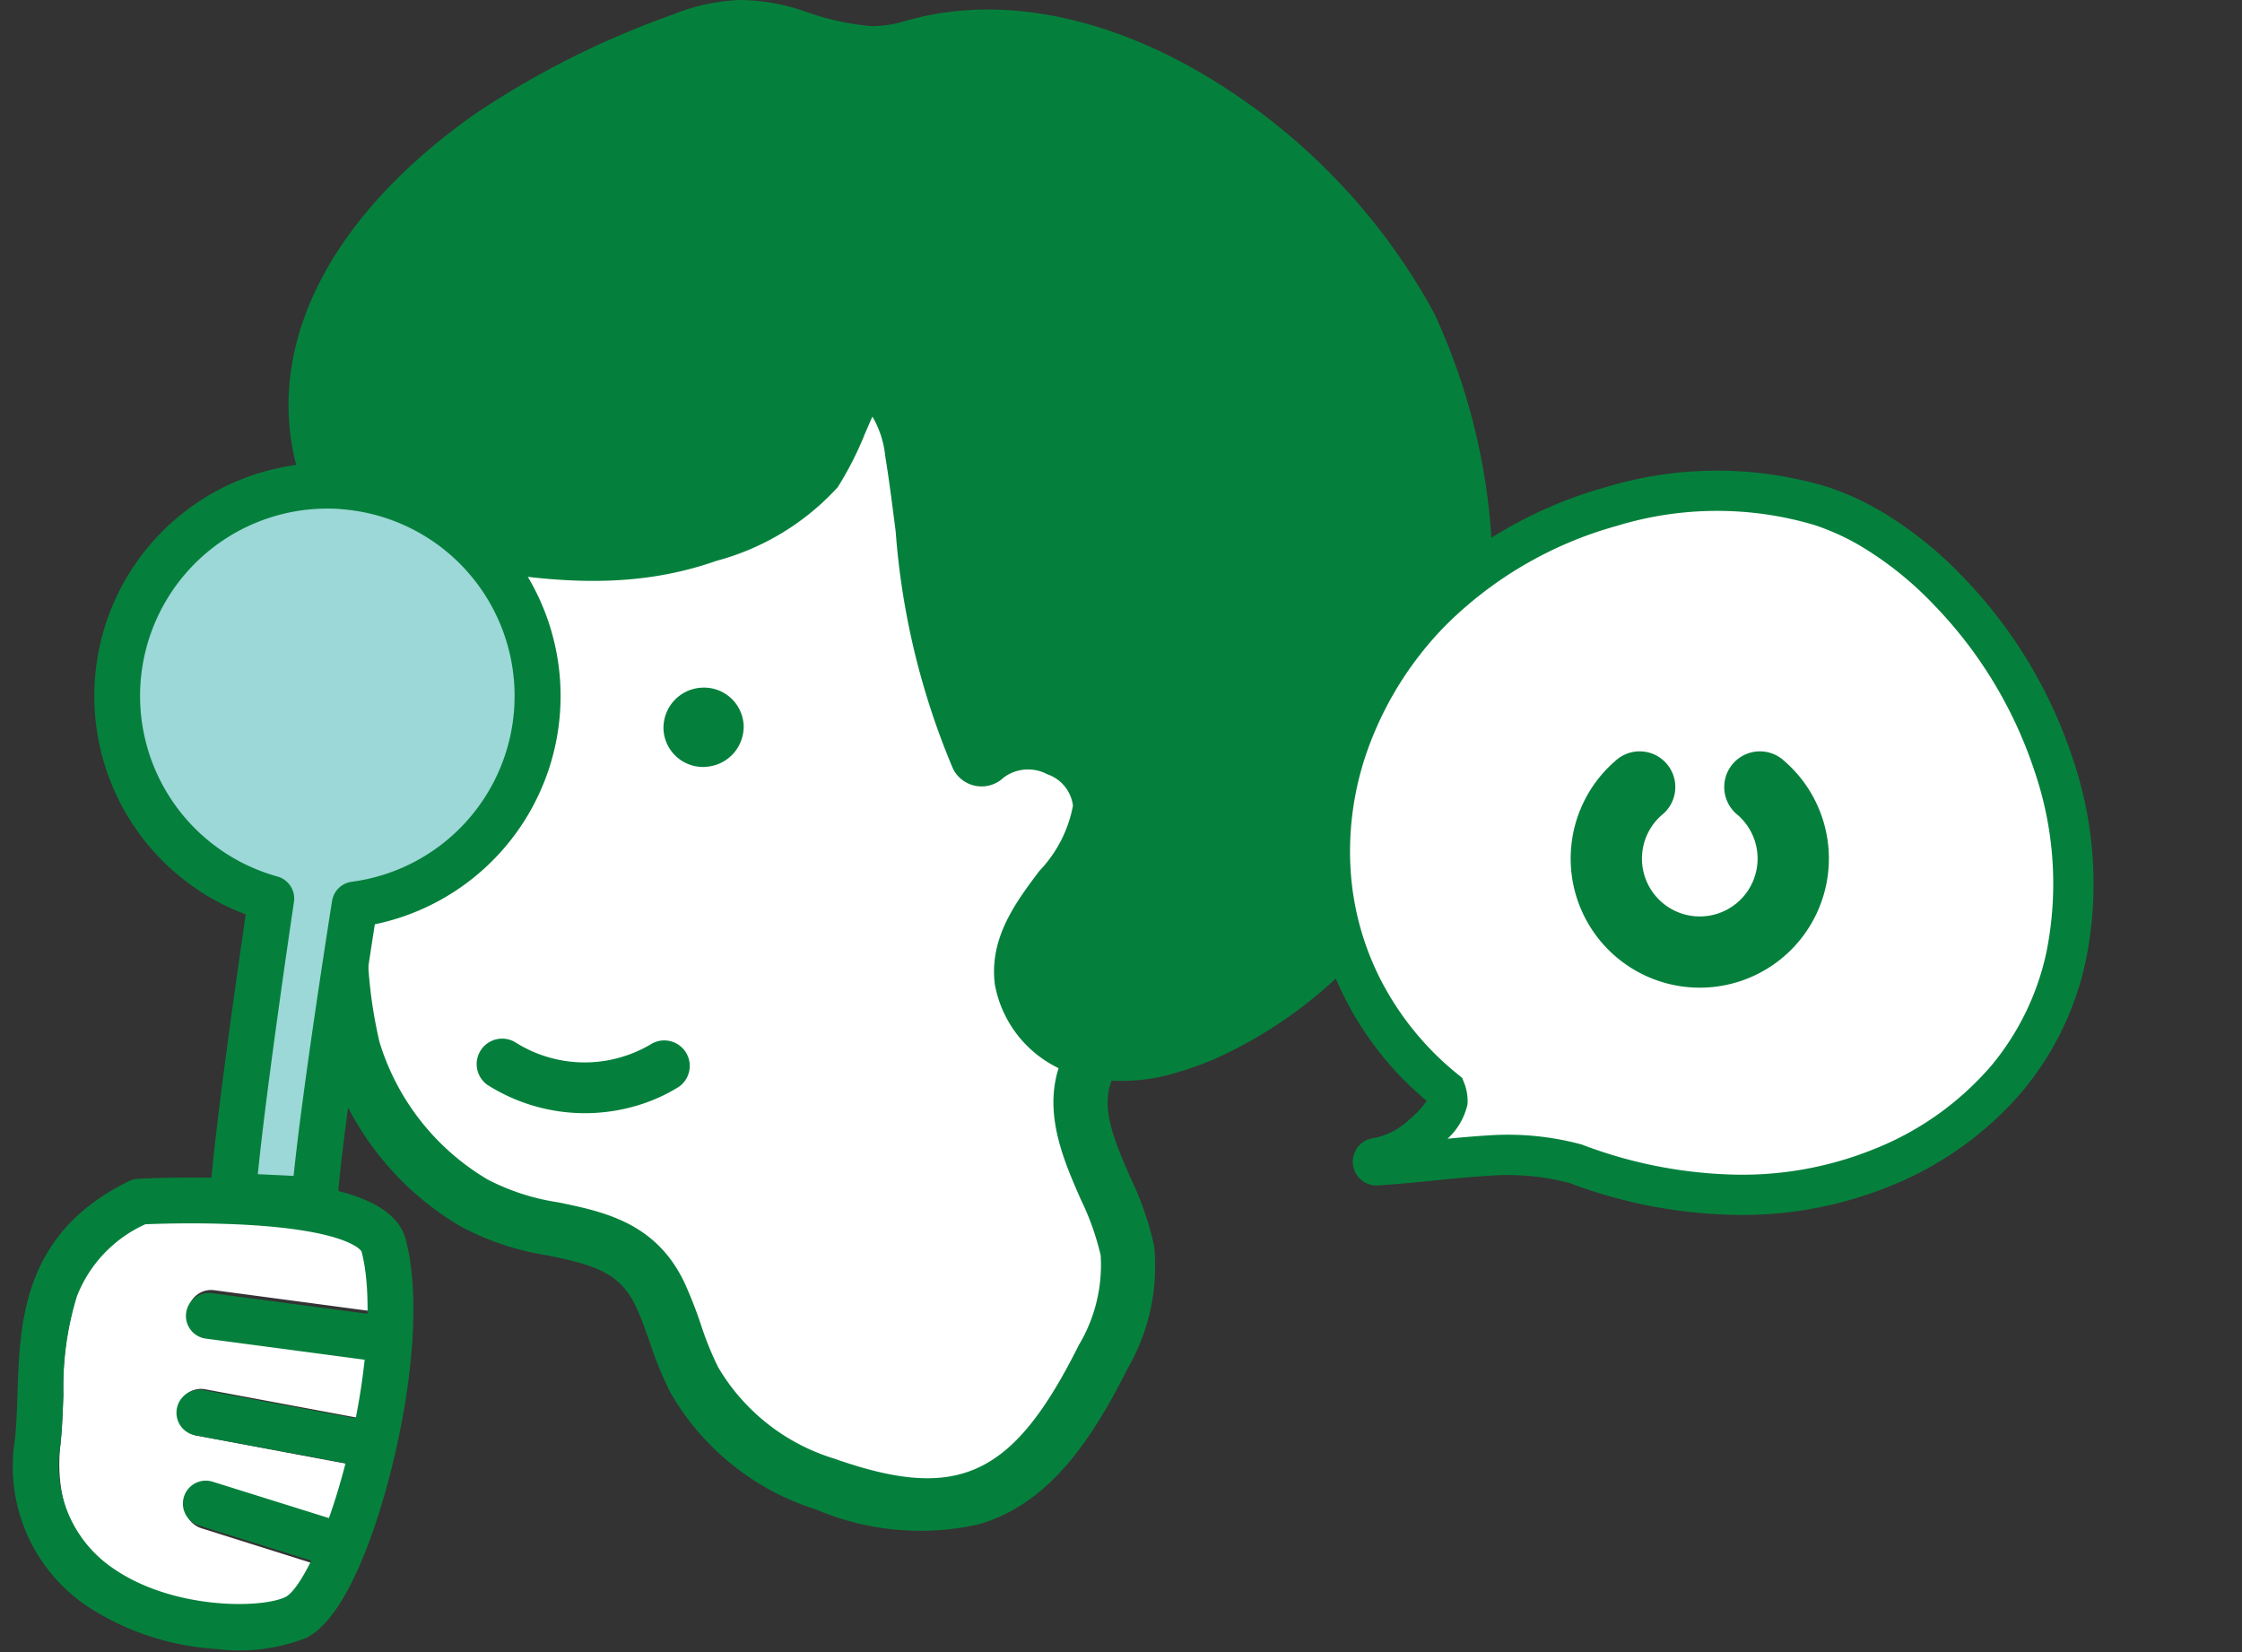 <svg xmlns="http://www.w3.org/2000/svg" width="135.721" height="100"><rect width="100%" height="100%" fill="#333333" stroke="none"/><defs><clipPath id="a"><path data-name="長方形 8063" transform="translate(-2.479)" fill="none" d="M0 0h90.365v100H0z"/></clipPath></defs><g data-name="グループ 23099"><g data-name="グループ 23088"><g data-name="グループ 23087" transform="translate(2.479)" clip-path="url(#a)"><path data-name="パス 65013" d="M4.411 95.154c-2.498-1.75-3.58-4.335-3.238-7.681.108-1.018.146-2.078.181-3.096a19.24 19.24 0 0 1 .843-6.094 8.049 8.049 0 0 1 4.161-4.45 63.439 63.439 0 0 1 6.63.043c5.954.38 6.607 1.599 6.605 1.617a14.907 14.907 0 0 1 .38 3.872l-9.49-1.267a1.415 1.415 0 0 0-1.58 1.205 1.436 1.436 0 0 0 1.206 1.605l9.687 1.281a39.046 39.046 0 0 1-.58 3.64L9.94 84.096a1.4 1.4 0 0 0-1.635 1.15 1.425 1.425 0 0 0 1.112 1.652l9.185 1.724a39.664 39.664 0 0 1-1.015 3.39l-7.053-2.234a1.407 1.407 0 0 0-1.76.939 1.44 1.44 0 0 0 .922 1.786l6.807 2.144-.001.018a5.749 5.749 0 0 1-1.548 2.235c-1.424.725-6.87.822-10.54-1.742" fill="#fff"/><path data-name="パス 65014" d="M18.106 46.032c-.07-3.033.152-10.179.1-13.212-.082-4.5-.512-6.571 3.759-9.4a58.4 58.4 0 0 1 6.263-2.967c1.728-.865 3.292-2.3 4.993-3.287a30.423 30.423 0 0 1 12.24-4.437c7.047-.638 16.092 1.578 21.467 6.188a26.626 26.626 0 0 1 8.579 16.779c1.111 8.4-1.086 18.525-7.791 24.472a20.375 20.375 0 0 0-3.917 3.675c-2.563 3.934 1.35 8.132 1.978 11.862a10.767 10.767 0 0 1-1.476 6.438c-4.018 8.037-7.973 10.791-16.805 7.684a14.042 14.042 0 0 1-7.932-6.311c-.858-1.632-1.266-3.461-2.045-5.132-2.206-4.729-7.281-3.212-11.29-5.587a16.174 16.174 0 0 1-7.294-9.254c-1.181-4.027-.613-8.314-.7-12.511l-.116-4.991" fill="#fff"/><path data-name="パス 65015" d="M56.732 92.278a16.078 16.078 0 0 1-9.792-.9 15.548 15.548 0 0 1-8.84-7.092 22.24 22.24 0 0 1-1.238-3.021c-.269-.761-.524-1.491-.842-2.17-.983-2.106-2.6-2.534-5.375-3.108a16.428 16.428 0 0 1-5.266-1.765 17.9 17.9 0 0 1-8.017-10.208 30.961 30.961 0 0 1-.792-9.508c.021-1.131.048-2.3.021-3.424l-.117-4.994c-.029-1.6.012-4.315.055-6.926.034-2.395.078-4.856.05-6.295 0-.355-.012-.7-.021-1.022-.1-3.87-.162-6.668 4.513-9.77a22.842 22.842 0 0 1 4.089-2.026c.811-.341 1.584-.658 2.334-1.04a20.283 20.283 0 0 0 2.545-1.658c.751-.542 1.528-1.1 2.359-1.587a31.278 31.278 0 0 1 12.912-4.658c8-.715 17.323 1.99 22.678 6.577a28.053 28.053 0 0 1 9.139 17.8c1.009 7.648-.565 19.022-8.328 25.909-.415.369-.847.712-1.261 1.045a10.8 10.8 0 0 0-2.37 2.3c-1.163 1.783-.48 3.663.781 6.543a18.263 18.263 0 0 1 1.439 4.159 12.356 12.356 0 0 1-1.625 7.438c-2.411 4.817-5.025 8.253-9.018 9.4M41.877 15.061a34.82 34.82 0 0 0-7.845 3.519c-.688.4-1.37.893-2.09 1.412a22.861 22.861 0 0 1-2.973 1.922c-.867.439-1.733.8-2.573 1.143a20.119 20.119 0 0 0-3.526 1.728c-3.178 2.106-3.149 3.233-3.053 6.964.005.335.016.676.021 1.045.029 1.494-.009 3.879-.05 6.405-.039 2.588-.08 5.262-.046 6.8l.118 4.99c.025 1.2 0 2.406-.025 3.572a28.221 28.221 0 0 0 .66 8.519 14.625 14.625 0 0 0 6.553 8.322 13.562 13.562 0 0 0 4.264 1.377c2.787.576 5.951 1.232 7.673 4.925a26.481 26.481 0 0 1 .965 2.475 18.992 18.992 0 0 0 1.047 2.586 12.333 12.333 0 0 0 7.031 5.53c7.5 2.641 10.819 1.093 14.8-6.874a9.441 9.441 0 0 0 1.323-5.432 15.974 15.974 0 0 0-1.207-3.392c-1.22-2.782-2.736-6.245-.528-9.637a13.376 13.376 0 0 1 3.065-3.074c.4-.321.781-.624 1.136-.94 5.6-4.975 8.444-14.016 7.251-23.042a24.771 24.771 0 0 0-8.023-15.752c-4.661-4-13.184-6.441-20.254-5.8a19.99 19.99 0 0 0-3.722.71" fill="#05803c"/><path data-name="パス 65016" d="M42.376 1.927c2.584-.045 4.173 1.323 7.8 1.58a14.847 14.847 0 0 0 3.927-.692C65.348.546 78.008 10.735 82.63 19.837c6.9 13.576 3.254 35.956-12.34 42.5a11.349 11.349 0 0 1-6.27 1.056 5.16 5.16 0 0 1-4.367-4.055c-.48-3.891 4.7-6.619 4.747-10.544.034-3.41-4.979-5.5-7.463-3.115-2.809-5.9-2.916-12.162-3.932-18.4a7.388 7.388 0 0 0-1.086-3.137 3.113 3.113 0 0 0-2.882-1.4c.419-.064-1.922 5.084-2.286 5.523a13.576 13.576 0 0 1-6.507 3.871c-5.146 1.817-10.154 1.027-15.459.137-3.313-.558-6.6-1.068-7.509-4.8-1.911-7.904 4.065-14.741 10.162-19.027A51.643 51.643 0 0 1 38.93 2.694a10.051 10.051 0 0 1 3.447-.763" fill="#05803c"/><path data-name="パス 65017" d="M68.773 64.916a11.142 11.142 0 0 1-5.086.374 7.025 7.025 0 0 1-5.945-5.717c-.346-2.794 1.268-4.957 2.695-6.851a7.811 7.811 0 0 0 2.036-3.95 2.316 2.316 0 0 0-1.557-1.906 2.475 2.475 0 0 0-2.637.2 1.93 1.93 0 0 1-3.081-.564 45.522 45.522 0 0 1-3.456-14.32c-.193-1.512-.387-3.078-.638-4.6a5.785 5.785 0 0 0-.754-2.334l-.021-.027c-.137.312-.282.653-.448 1.029a20.1 20.1 0 0 1-1.65 3.244 15.254 15.254 0 0 1-7.349 4.458c-5.731 2.015-11.16 1.1-16.422.219l-.119-.021c-3.451-.572-7.748-1.3-8.945-6.233-1.76-7.261 2.222-14.933 10.926-21.05A53.506 53.506 0 0 1 38.227.89 12.026 12.026 0 0 1 42.332 0a12.341 12.341 0 0 1 4.1.756 15.75 15.75 0 0 0 3.875.829 7.077 7.077 0 0 0 2.138-.353c.4-.1.826-.216 1.266-.3 5.6-1.136 12.06.478 18.193 4.528a37.661 37.661 0 0 1 12.44 13.512A38.087 38.087 0 0 1 85.598 48a27 27 0 0 1-14.569 16.112 20.26 20.26 0 0 1-2.259.806M42.375 3.875a8.331 8.331 0 0 0-2.787.631 50.139 50.139 0 0 0-11.058 5.517C18.11 17.344 18.49 24.336 19.136 27c.542 2.234 2.11 2.711 5.831 3.336l.123.021c4.772.8 9.7 1.632 14.5-.053a11.89 11.89 0 0 0 5.6-3.217 39.641 39.641 0 0 0 1.9-4.276 1.93 1.93 0 0 1 1.632-1.987 5.016 5.016 0 0 1 4.76 2.194 9.229 9.229 0 0 1 1.412 3.943c.259 1.592.462 3.19.658 4.738a49.249 49.249 0 0 0 2.318 11.27l.03-.009a6.767 6.767 0 0 1 4.528.355 6 6 0 0 1 3.884 5.494 10.749 10.749 0 0 1-2.807 6.224c-1.131 1.51-2.108 2.809-1.953 4.062a3.256 3.256 0 0 0 2.787 2.391 9.33 9.33 0 0 0 5.188-.931 23.144 23.144 0 0 0 12.435-13.882 34.04 34.04 0 0 0-1.072-25.952c-6.327-12.46-19.639-17.371-26.421-16q-.5.1-1.052.255a10.248 10.248 0 0 1-3.39.467 19.572 19.572 0 0 1-4.749-1 8.886 8.886 0 0 0-2.878-.58l-.036-1.931Zm2.882 23.152" fill="#05803c"/><path data-name="パス 65018" d="M42.535 43.825a2.438 2.438 0 0 1-2.245 2.589l-.016.005a2.4 2.4 0 0 1-2.584-2.2 2.437 2.437 0 0 1 2.243-2.589h.012a2.4 2.4 0 0 1 2.589 2.2" fill="#05803c"/><path data-name="パス 65019" d="M25.637 43.545a2.436 2.436 0 0 1-2.243 2.589l-.018.005a2.4 2.4 0 0 1-2.588-2.2 2.436 2.436 0 0 1 2.247-2.582l.012-.005a2.4 2.4 0 0 1 2.591 2.2" fill="#05803c"/><path data-name="パス 65020" d="M36.002 66.947a11.018 11.018 0 0 1-8.986-1.284 1.542 1.542 0 0 1 1.7-2.57 7.849 7.849 0 0 0 8.255.087 1.543 1.543 0 0 1 1.635 2.614 10.345 10.345 0 0 1-2.609 1.154" fill="#05803c"/><path data-name="パス 65021" d="M10.75 99.83q-.299-.02-.598-.052a16.05 16.05 0 0 1-7.343-2.543 10.194 10.194 0 0 1-4.385-10.087c.095-.896.128-1.836.157-2.831.142-4.317.319-9.689 6.76-12.825a1.376 1.376 0 0 1 .533-.138 67.23 67.23 0 0 1 7.225.05l.18.013c5.453.383 8.254 1.534 8.808 3.627.83 3.122.52 8.254-.835 13.726-.657 2.662-2.478 8.996-5.179 10.368a11.105 11.105 0 0 1-5.323.693M6.305 74.114a7.958 7.958 0 0 0-4.128 4.355 18.708 18.708 0 0 0-.818 5.94c-.033 1-.068 2.036-.174 3.033a7.503 7.503 0 0 0 3.203 7.506c3.643 2.512 9.031 2.423 10.428 1.713.774-.391 2.444-3.306 3.743-8.563 1.226-4.965 1.55-9.696.846-12.347 0-.012-.66-1.201-6.548-1.584-2.859-.187-5.67-.097-6.55-.059" fill="#05803c"/><path data-name="パス 65022" d="m20.993 82.488-.089-.006-6.383-.85-4.501-.597a1.388 1.388 0 1 1 .364-2.751l10.89 1.44a1.389 1.389 0 0 1-.278 2.762" fill="#05803c"/><path data-name="パス 65023" d="M19.084 88.68a1.101 1.101 0 0 1-.158-.02l-9.584-1.776a1.39 1.39 0 1 1 .504-2.734l9.584 1.776a1.388 1.388 0 0 1-.348 2.75" fill="#05803c"/><path data-name="パス 65024" d="M17.23 94.697a1.41 1.41 0 0 1-.318-.06l-7.294-2.28a1.389 1.389 0 1 1 .827-2.65l7.295 2.282a1.389 1.389 0 0 1-.51 2.709" fill="#05803c"/><path data-name="パス 65025" d="M16.562 72.632c.32-4.566 2.433-17.887 2.433-17.887a12.726 12.726 0 1 0-5.051-.355s-1.996 13.35-2.322 18Z" fill="#9cd8d7"/><path data-name="パス 65026" d="M11.525 73.777a1.392 1.392 0 0 1-1.287-1.481c.273-3.892 1.666-13.576 2.161-16.946a14.113 14.113 0 1 1 7.813.6c-.491 3.156-2.004 13.042-2.266 16.781a1.388 1.388 0 0 1-1.453 1.29l-4.939-.242-.029-.002m5.036-1.144Zm1.574-41.82a11.341 11.341 0 0 0-3.823 22.242 1.386 1.386 0 0 1 1.004 1.543c-.02.122-1.654 11.088-2.187 16.478l2.166.104c.54-5.347 2.249-16.15 2.329-16.645a1.386 1.386 0 0 1 1.191-1.16 11.341 11.341 0 0 0-.68-22.556" fill="#05803c"/></g></g><g data-name="グループ 23090"><path data-name="パス 65027" d="M83.155 70.512a.217.217 0 0 0 .122.03c1.15-.07 2.345-.188 3.5-.302s2.34-.232 3.481-.3a15.974 15.974 0 0 1 5.13.506c6.267 2.362 12.935 2.482 18.296.329 7.812-3.138 10.517-8.793 11.411-12.984 1.55-7.285-1.246-15.921-7.132-22.009a22.184 22.184 0 0 0-4.79-3.828 15.757 15.757 0 0 0-2.964-1.336 21.946 21.946 0 0 0-12.65.037 24.835 24.835 0 0 0-10.95 6.38 20.894 20.894 0 0 0-6.063 15.651 18.49 18.49 0 0 0 6.952 13.31 1.714 1.714 0 0 1 .124.754c-.061.756-2.446 3.237-4.372 3.355a.219.219 0 0 0-.095.407" fill="#fff"/><path data-name="パス 65028" d="M113.063 32.145a15.454 15.454 0 0 0-2.923-1.317c-7.846-2.567-17.755.552-23.371 6.358-8.15 8.427-8.246 21.264.913 28.673a1.981 1.981 0 0 1 .163.903c-.077.946-2.631 3.439-4.578 3.556 2.286-.131 4.688-.46 6.98-.597a16.136 16.136 0 0 1 5.207.515c5.83 2.2 12.44 2.628 18.148.335 15.405-6.188 14.305-24.189 4.205-34.639a21.967 21.967 0 0 0-4.74-3.789m.219-.38a22.409 22.409 0 0 1 4.838 3.865 27.711 27.711 0 0 1 6.396 10.583 22.486 22.486 0 0 1 .792 11.628 17.327 17.327 0 0 1-3.708 7.643 19.653 19.653 0 0 1-7.836 5.491 22.675 22.675 0 0 1-9.207 1.548 28.706 28.706 0 0 1-9.239-1.87 15.759 15.759 0 0 0-5.05-.496c-1.137.068-2.325.185-3.476.302s-2.352.233-3.506.302a.439.439 0 0 1-.055-.871 5.25 5.25 0 0 0 2.733-1.364 4.246 4.246 0 0 0 1.434-1.79 1.459 1.459 0 0 0-.09-.604 18.7 18.7 0 0 1-6.987-13.427 21.114 21.114 0 0 1 6.128-15.815A25.057 25.057 0 0 1 97.5 30.45a22.168 22.168 0 0 1 12.778-.034 15.965 15.965 0 0 1 3.006 1.354" fill="#05803c"/><path data-name="パス 65028 - アウトライン" d="M113.783 30.899a23.4 23.4 0 0 1 5.059 4.037A28.717 28.717 0 0 1 125.47 45.9a23.485 23.485 0 0 1 .817 12.145 18.317 18.317 0 0 1-3.922 8.086 20.64 20.64 0 0 1-8.23 5.778 23.669 23.669 0 0 1-9.604 1.614 29.69 29.69 0 0 1-9.509-1.91 14.775 14.775 0 0 0-4.69-.457 84.38 84.38 0 0 0-3.431.295l-.024.003c-1.16.115-2.36.234-3.525.305a1.439 1.439 0 0 1-.172-2.87 4.308 4.308 0 0 0 2.145-1.129 5.337 5.337 0 0 0 1.04-1.124 19.666 19.666 0 0 1-7.034-13.876 22.116 22.116 0 0 1 6.405-16.573 26.071 26.071 0 0 1 11.49-6.702 23.173 23.173 0 0 1 13.364-.022 16.967 16.967 0 0 1 3.192 1.436ZM87.628 68.93a70.702 70.702 0 0 1 2.558-.208 17.128 17.128 0 0 1 5.513.544l.055.015.053.02a27.661 27.661 0 0 0 8.798 1.789 21.246 21.246 0 0 0 8.624-1.447 18.232 18.232 0 0 0 7.273-5.085 15.9 15.9 0 0 0 3.4-7.022 21.048 21.048 0 0 0-.748-10.879 26.267 26.267 0 0 0-6.067-10.027 20.977 20.977 0 0 0-4.523-3.62 14.509 14.509 0 0 0-2.735-1.232 20.718 20.718 0 0 0-11.937.05 23.6 23.6 0 0 0-10.404 6.053 20.7 20.7 0 0 0-4.518 7.024 18.341 18.341 0 0 0-1.213 7.701 16.933 16.933 0 0 0 1.837 6.727 17.833 17.833 0 0 0 4.717 5.749l.201.162.094.238a2.979 2.979 0 0 1 .23 1.361 4 4 0 0 1-1.208 2.087Z" fill="#05803c"/><path data-name="パス 64915" d="M102.897 59.786a7.815 7.815 0 0 1-5.1-13.737 2.16 2.16 0 1 1 2.82 3.27 3.5 3.5 0 1 0 4.56 0 2.16 2.16 0 1 1 2.82-3.27 7.815 7.815 0 0 1-5.1 13.737Z" fill="#05803c"/></g></g></svg>